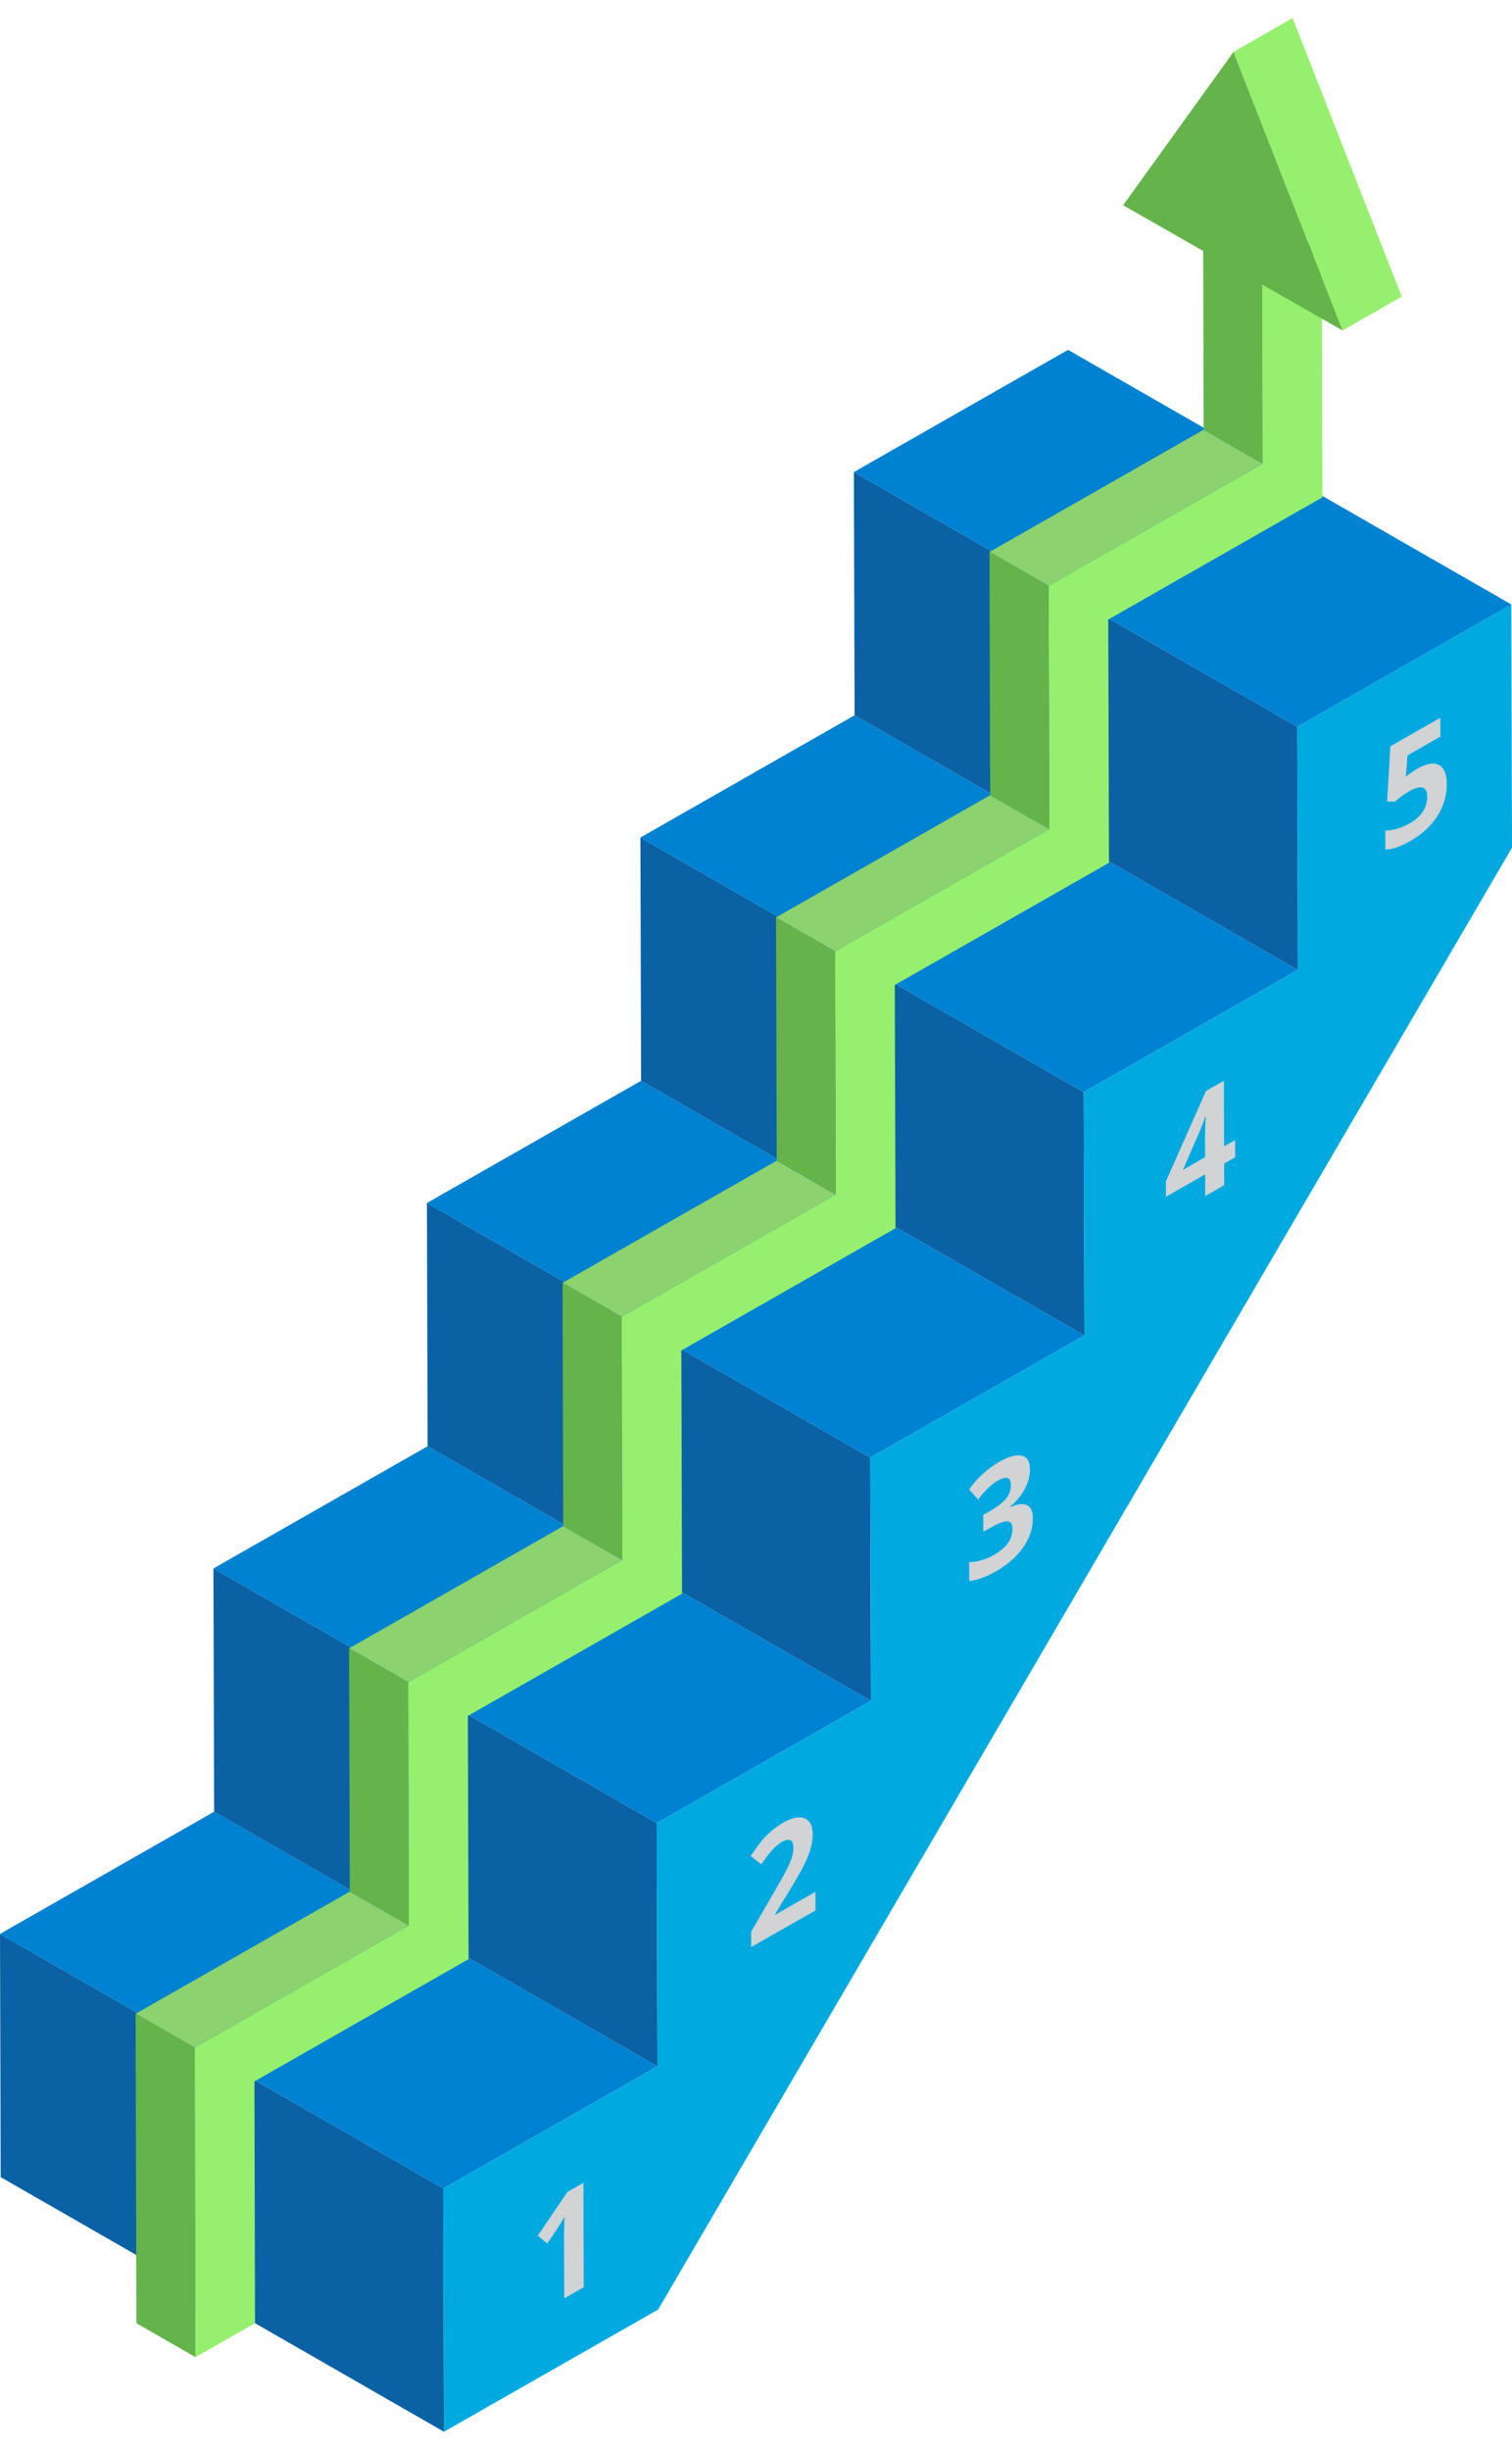 <svg width="42" height="68" viewBox="0 0 42 68" fill="none" xmlns="http://www.w3.org/2000/svg">
<g id="Isolation_Mode" clip-path="url(#clip0_65_16546)">
<path id="Vector" d="M12.333 67.5L0.019 60.432L0 53.681L12.313 60.748L12.333 67.5Z" fill="#0A62A5"/>
<path id="Vector_2" d="M12.313 60.748L0 53.681L5.949 50.288L18.262 57.356L12.313 60.748Z" fill="#0082D2"/>
<path id="Vector_3" d="M18.262 57.356L5.948 50.288L5.929 43.536L18.243 50.604L18.262 57.356Z" fill="#0A62A5"/>
<path id="Vector_4" d="M18.243 50.604L5.929 43.536L11.879 40.144L24.191 47.212L18.243 50.604Z" fill="#0082D2"/>
<path id="Vector_5" d="M24.192 47.212L11.879 40.144L11.859 33.392L24.172 40.46L24.192 47.212Z" fill="#0A62A5"/>
<path id="Vector_6" d="M24.172 40.46L11.859 33.392L17.808 30L30.122 37.068L24.172 40.46Z" fill="#0082D2"/>
<path id="Vector_7" d="M30.122 37.068L17.808 30L17.789 23.248L30.102 30.316L30.122 37.068Z" fill="#0A62A5"/>
<path id="Vector_8" d="M30.102 30.316L17.789 23.248L23.738 19.855L36.051 26.923L30.102 30.316Z" fill="#0082D2"/>
<path id="Vector_9" d="M41.981 16.778L42 23.53L18.282 64.108L12.333 67.5L12.313 60.748L18.262 57.356L18.243 50.604L24.192 47.212L24.172 40.46L30.122 37.068L30.102 30.316L36.051 26.924L36.032 20.172L41.981 16.778Z" fill="#00AAE1"/>
<path id="Vector_10" d="M36.051 26.923L23.738 19.855L23.719 13.103L36.032 20.172L36.051 26.923Z" fill="#0A62A5"/>
<path id="Vector_11" d="M36.032 20.172L23.719 13.103L29.668 9.711L41.981 16.778L36.032 20.172Z" fill="#0082D2"/>
<path id="Vector_12" d="M35.062 7.869L33.421 6.927L35.072 5.985L36.714 6.927L35.062 7.869Z" fill="#00929B"/>
<path id="Vector_13" d="M5.409 56.84L3.767 55.898L9.716 52.506L11.358 53.448L5.409 56.84Z" fill="#8CD26E"/>
<path id="Vector_14" d="M5.431 65.429L3.789 64.487L3.767 55.898L5.409 56.84L5.431 65.429Z" fill="#64B44B"/>
<path id="Vector_15" d="M11.339 46.696L9.697 45.754L15.646 42.361L17.287 43.304L11.339 46.696Z" fill="#8CD26E"/>
<path id="Vector_16" d="M11.358 53.448L9.716 52.506L9.697 45.754L11.339 46.696L11.358 53.448Z" fill="#64B44B"/>
<path id="Vector_17" d="M17.268 36.552L15.626 35.609L21.576 32.217L23.217 33.16L17.268 36.552Z" fill="#8CD26E"/>
<path id="Vector_18" d="M17.287 43.304L15.645 42.361L15.626 35.609L17.268 36.552L17.287 43.304Z" fill="#64B44B"/>
<path id="Vector_19" d="M23.217 33.16L21.576 32.217L21.556 25.465L23.198 26.408L23.217 33.16Z" fill="#64B44B"/>
<path id="Vector_20" d="M23.198 26.408L21.556 25.465L27.505 22.073L29.147 23.016L23.198 26.408Z" fill="#8CD26E"/>
<path id="Vector_21" d="M29.127 16.263L27.486 15.321L33.434 11.929L35.077 12.87L29.127 16.263Z" fill="#8CD26E"/>
<path id="Vector_22" d="M36.714 6.927L36.734 13.805L30.785 17.197L30.805 23.949L24.855 27.341L24.875 34.093L18.926 37.486L18.945 44.238L12.996 47.63L13.016 54.382L7.067 57.775L7.084 64.487L5.431 65.429L5.409 56.84L11.358 53.448L11.339 46.696L17.287 43.304L17.268 36.552L23.217 33.16L23.198 26.408L29.147 23.016L29.127 16.263L35.077 12.871L35.062 7.869L36.714 6.927Z" fill="#96F06E"/>
<path id="Vector_23" d="M29.147 23.015L27.505 22.073L27.486 15.321L29.127 16.263L29.147 23.015Z" fill="#64B44B"/>
<path id="Vector_24" d="M34.263 1.442L35.905 0.5L38.937 8.232L37.295 9.174L34.263 1.442Z" fill="#96F06E"/>
<path id="Vector_25" d="M37.295 9.174L34.263 1.443L31.198 5.697L33.421 6.965L33.435 11.929L35.077 12.87L35.062 7.9L37.295 9.174Z" fill="#64B44B"/>
<path id="Vector_26" d="M16.206 60.591L16.214 63.49L15.673 63.798L15.668 62.12L15.672 61.842L15.68 61.535C15.591 61.688 15.529 61.79 15.494 61.842L15.201 62.276L14.94 62.057L15.761 60.844L16.205 60.591H16.206Z" fill="#D1D3D4"/>
<path id="Vector_27" d="M21.763 50.589C21.923 50.498 22.064 50.45 22.186 50.447C22.309 50.443 22.404 50.481 22.473 50.562C22.54 50.642 22.574 50.759 22.575 50.912C22.575 51.045 22.555 51.183 22.514 51.324C22.473 51.464 22.409 51.62 22.323 51.792C22.236 51.965 22.084 52.228 21.866 52.58L21.538 53.118V53.147L22.651 52.512L22.653 53.028L20.867 54.046V53.619L21.506 52.518C21.695 52.19 21.819 51.965 21.876 51.847C21.934 51.728 21.976 51.625 22.002 51.538C22.027 51.451 22.039 51.368 22.039 51.29C22.039 51.173 22.01 51.103 21.954 51.079C21.898 51.054 21.822 51.069 21.728 51.122C21.629 51.179 21.533 51.26 21.44 51.364C21.347 51.468 21.25 51.597 21.149 51.75L20.854 51.523C20.98 51.33 21.083 51.185 21.166 51.088C21.248 50.991 21.339 50.9 21.436 50.817C21.534 50.735 21.643 50.658 21.764 50.589L21.763 50.589Z" fill="#D1D3D4"/>
<path id="Vector_28" d="M27.752 40.581C28.017 40.43 28.226 40.372 28.379 40.406C28.532 40.441 28.61 40.566 28.61 40.783C28.61 40.964 28.563 41.146 28.467 41.327C28.37 41.51 28.235 41.674 28.061 41.821V41.833C28.267 41.745 28.423 41.727 28.53 41.78C28.636 41.832 28.689 41.954 28.69 42.146C28.69 42.424 28.602 42.692 28.425 42.949C28.247 43.206 27.993 43.429 27.662 43.618C27.385 43.776 27.138 43.864 26.924 43.883L26.922 43.361C27.022 43.361 27.13 43.345 27.25 43.313C27.369 43.281 27.486 43.232 27.602 43.165C27.781 43.063 27.912 42.954 27.997 42.838C28.081 42.721 28.124 42.586 28.123 42.434C28.123 42.297 28.073 42.23 27.975 42.228C27.877 42.227 27.721 42.288 27.507 42.41L27.313 42.52L27.312 42.05L27.509 41.938C27.707 41.825 27.851 41.713 27.942 41.602C28.034 41.492 28.08 41.364 28.079 41.222C28.079 41.002 27.956 40.962 27.715 41.1C27.63 41.148 27.546 41.212 27.459 41.294C27.372 41.375 27.276 41.485 27.17 41.623L26.919 41.343C27.151 41.02 27.429 40.766 27.751 40.583L27.752 40.581Z" fill="#D1D3D4"/>
<path id="Vector_29" d="M34.001 31.822L34.31 31.646L34.311 32.122L34.003 32.297L34.005 32.899L33.478 33.2L33.476 32.598L32.386 33.22V32.795L33.499 30.284L33.997 30L34.002 31.823L34.001 31.822ZM33.48 31.269C33.486 31.11 33.49 31.016 33.493 30.989L33.48 30.997C33.437 31.129 33.385 31.265 33.325 31.403L32.859 32.473L33.474 32.122L33.472 31.631C33.472 31.548 33.474 31.428 33.48 31.268V31.269Z" fill="#D1D3D4"/>
<path id="Vector_30" d="M40.008 19.926L40.01 20.446L39.098 20.966L39.051 21.561L39.113 21.513C39.184 21.454 39.272 21.395 39.377 21.334C39.624 21.193 39.821 21.16 39.968 21.234C40.114 21.308 40.187 21.482 40.188 21.755C40.189 22.08 40.102 22.379 39.926 22.653C39.751 22.928 39.5 23.159 39.172 23.346C38.889 23.508 38.659 23.586 38.483 23.581L38.481 23.052C38.573 23.055 38.681 23.039 38.803 23.004C38.925 22.97 39.041 22.921 39.151 22.859C39.481 22.67 39.644 22.424 39.644 22.117C39.643 21.825 39.472 21.776 39.13 21.971C39.069 22.006 39.001 22.051 38.926 22.107C38.852 22.163 38.791 22.214 38.745 22.255L38.53 22.247L38.622 20.715L40.007 19.925L40.008 19.926Z" fill="#D1D3D4"/>
</g>
<defs>
<clipPath id="clip0_65_16546">
<rect width="42" height="67" fill="white" transform="translate(0 0.5)"/>
</clipPath>
</defs>
</svg>
